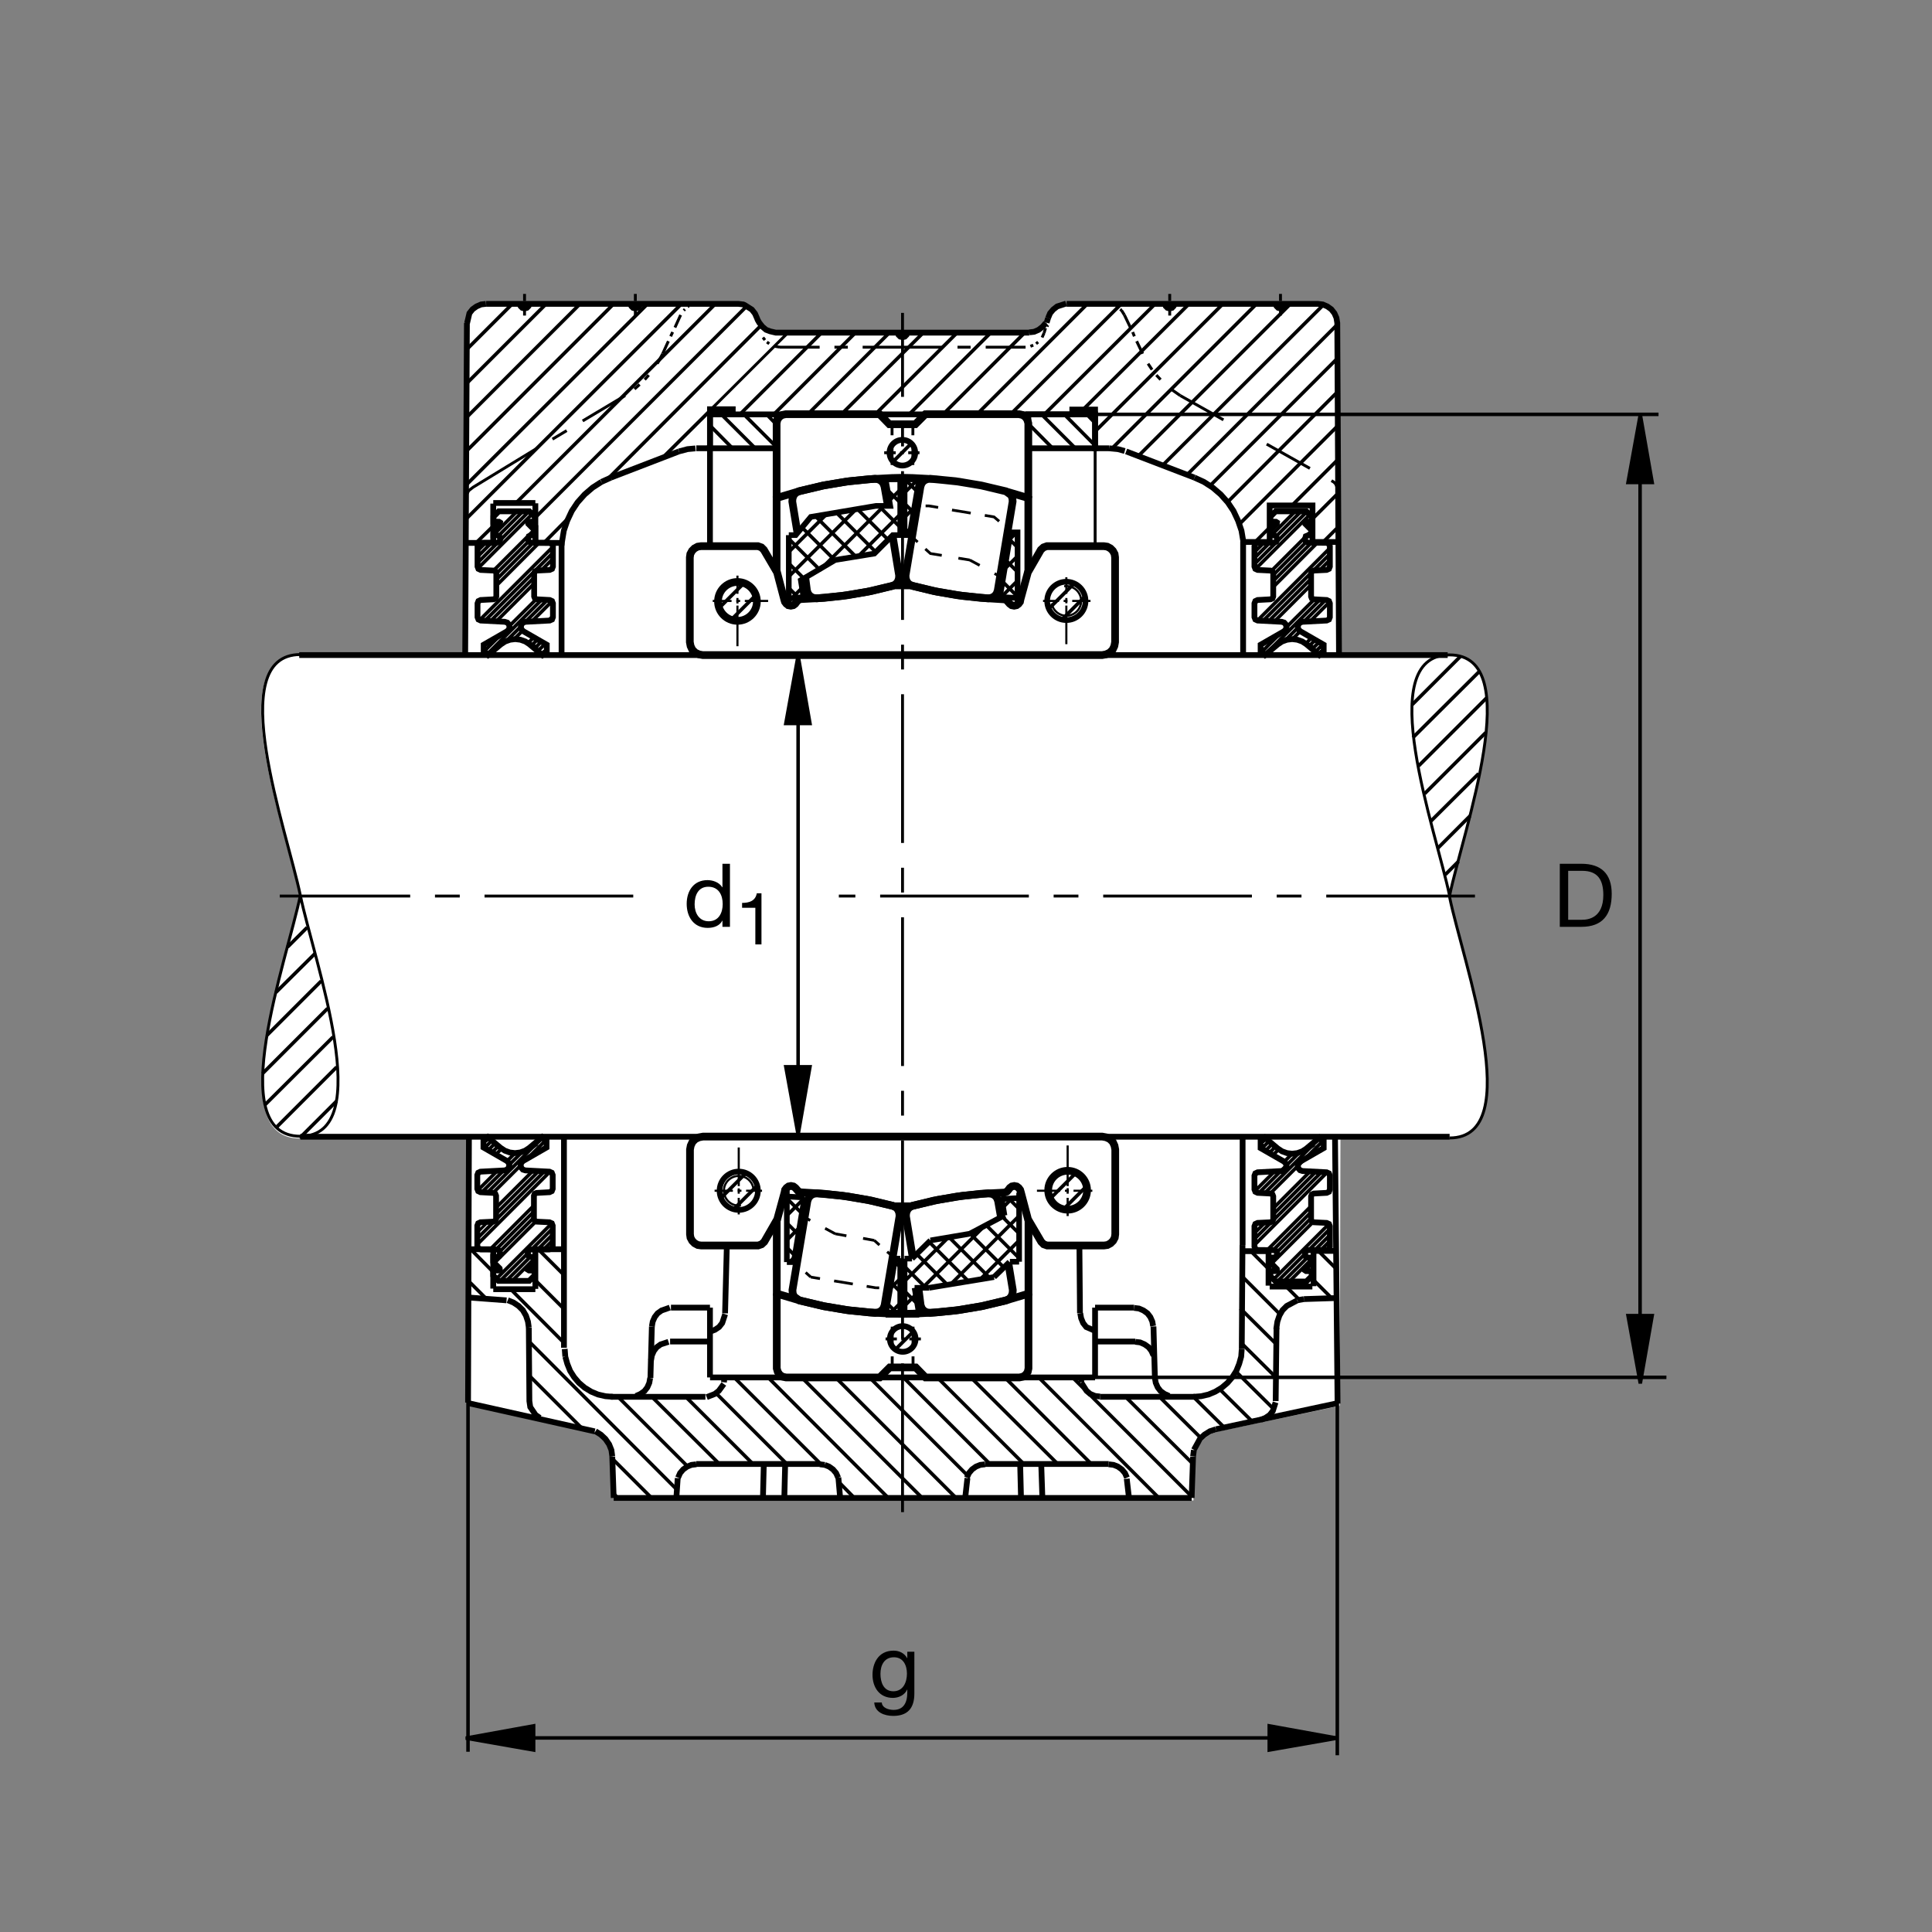 <?xml version="1.0" encoding="utf-8"?>
<!-- Generator: Adobe Illustrator 22.1.0, SVG Export Plug-In . SVG Version: 6.00 Build 0)  -->
<svg version="1.1" id="Ebene_1" xmlns="http://www.w3.org/2000/svg" xmlns:xlink="http://www.w3.org/1999/xlink" x="0px" y="0px"
	 viewBox="0 0 779.527 779.526" style="enable-background:new 0 0 779.527 779.526;" xml:space="preserve">
<rect x="0" y="0" width="779.527" height="779.526" fill="#808080" stroke="none"/>
<style type="text/css">
	.st0{fill:none;}
	.st1{fill:#FFFFFF;}
	.st2{fill:none;stroke:#000000;stroke-width:1.165;stroke-miterlimit:10;}
	.st3{fill:none;stroke:#000000;stroke-width:1.165;stroke-miterlimit:10.433;stroke-dasharray:60,10,10,10;}
	.st4{fill-rule:evenodd;clip-rule:evenodd;stroke:#000000;stroke-width:1.165;stroke-miterlimit:10;}
	.st5{fill:none;stroke:#000000;stroke-width:1.165;stroke-miterlimit:10.433;stroke-dasharray:20,20;}
	.st6{fill:none;stroke:#000000;stroke-width:2.329;stroke-miterlimit:10;}
	.st7{fill-rule:evenodd;clip-rule:evenodd;stroke:#000000;stroke-width:2.329;stroke-miterlimit:10;}
	.st8{fill:none;stroke:#000000;stroke-width:1.165;stroke-miterlimit:10.433;}
	.st9{fill:none;stroke:#000000;stroke-width:2.33;stroke-miterlimit:10.433;}
	.st10{fill:none;stroke:#000000;stroke-width:2.332;stroke-miterlimit:10.433;}
	.st11{fill:none;stroke:#000000;stroke-width:1.417;stroke-miterlimit:3.864;}
	.st12{fill:none;stroke:#000000;stroke-width:1.106;stroke-miterlimit:10;}
	.st13{fill:none;stroke:#000000;stroke-width:2.27;stroke-miterlimit:10;}
	.st14{stroke:#000000;stroke-width:1.417;stroke-miterlimit:3.864;}
	.st15{fill:none;stroke:#000000;stroke-width:2.276;stroke-miterlimit:10;}
	.st16{fill:none;stroke:#000000;stroke-width:3.107;stroke-miterlimit:10;}
	.st17{fill:none;stroke:#000000;stroke-width:2.276;stroke-miterlimit:10.433;}
	.st18{fill:none;stroke:#000000;stroke-width:0.854;stroke-miterlimit:10.433;}
	.st19{fill:none;stroke:#000000;stroke-width:0.854;stroke-miterlimit:10;}
	.st20{fill:none;stroke:#000000;stroke-width:3.107;stroke-miterlimit:10.433;}
	.st21{fill:none;stroke:#000000;stroke-width:3.118;stroke-miterlimit:10;}
</style>
<g>
	<polygon class="st0" points="0,0 779.527,0 779.527,779.526 0,779.526 0,0 	"/>
	<path class="st1" d="M584.878,264.236c31.367,0,5.352,71.164,0,97.18c5.352,26.018,31.367,97.725,0,97.725l-44.023-0.488
		l-0.313,108.584l-49.209,10.391l-2.422,0.81l-2.188,1.377l-1.836,1.728l-1.503,2.188l-0.918,2.305l-0.342,2.539l-0.576,16.807
		H364.651H247.873l-0.576-16.807l-0.345-2.539l-0.923-2.305l-1.497-2.188l-1.843-1.728l-2.695-1.836l-51.111-10.987l-0.608-107.432
		l-67.361-0.205c-31.438,0-5.366-71.514,0-97.583c-5.366-26.072-31.885-97.163-0.449-97.163l67.81-0.147l0.715-133.833l1.086-4.221
		l1.267-1.611l1.612-1.152l1.843-0.805l2.275-0.232h101.24l3.577,0.586l0.34,0.451l1.496,1.267l1.267,1.612l0.808,1.843l0.921,1.843
		l1.267,1.612l1.497,1.267l1.958,0.805l1.958,0.346h51.247l51.253-0.117l1.953-0.229l1.845-0.805l1.611-1.267l1.27-1.497
		l0.342-0.115l0.576-1.843l0.811-1.958l1.26-1.496l1.611-1.267l1.846-0.805l1.962-0.232h101.611l1.953,0.232l1.846,0.805
		l1.611,1.152l1.269,1.611l0.811,1.844l0.342,2.072l0.4,134.019L584.878,264.236L584.878,264.236z"/>
	<line class="st2" x1="286.462" y1="179.265" x2="284.966" y2="180.874"/>
	<line class="st3" x1="595.122" y1="361.54" x2="338.457" y2="361.54"/>
	<polygon class="st4" points="476.206,159.612 472.417,156.97 476.206,159.612 	"/>
	<line class="st2" x1="468.277" y1="153.176" x2="466.557" y2="151.338"/>
	<polygon class="st4" points="464.829,149.153 463.218,146.74 464.829,149.153 	"/>
	<polygon class="st4" points="421.274,134.328 420.464,136.167 421.274,134.328 	"/>
	<line class="st2" x1="418.862" y1="138.005" x2="418.052" y2="138.694"/>
	<polygon class="st4" points="416.899,139.27 415.757,139.729 416.899,139.27 	"/>
	<polygon class="st4" points="446.665,122.605 448.852,122.837 446.665,122.605 	"/>
	<polygon class="st4" points="450.347,123.525 450.805,123.755 450.347,123.525 	"/>
	<path class="st2" d="M451.958,124.79l0.576,0.459 M452.534,125.249l1.143,1.838"/>
	<polygon class="st4" points="314.617,140.076 312.549,139.729 314.617,140.076 	"/>
	<line class="st2" x1="310.366" y1="138.694" x2="309.446" y2="138.005"/>
	<polygon class="st4" points="308.642,137.199 307.837,136.167 308.642,137.199 	"/>
	<polygon class="st4" points="281.75,122.605 279.565,122.837 281.75,122.605 	"/>
	<polygon class="st4" points="277.957,123.525 277.497,123.755 277.957,123.525 	"/>
	<polygon class="st4" points="276.348,124.79 275.886,125.249 276.348,124.79 	"/>
	<polygon class="st4" points="267.383,142.719 265.197,146.74 267.383,142.719 	"/>
	<line class="st2" x1="261.75" y1="151.338" x2="260.142" y2="153.176"/>
	<polygon class="st4" points="258.073,155.13 256.006,156.97 258.073,155.13 	"/>
	<path class="st2" d="M364.153,140.076h-16.091 M342.085,140.076h-5.401 M330.708,140.076h-16.091 M274.624,127.087l-2.3,5.059
		 M271.406,133.982l-0.806,1.723 M269.68,137.661l-2.297,5.059 M256.35,127.317v-2.757 M256.35,123.41v-0.921 M256.35,121.457
		v-2.873 M252.212,159.612l-17.124,10.229 M228.652,173.747l-5.747,3.448 M211.643,127.317v-2.757 M211.643,123.41v-0.921
		 M211.643,121.457v-2.873 M364.153,140.076h16.089 M386.333,140.076h5.286 M397.71,140.076h16.094 M453.677,127.087l2.422,5.059
		 M457.017,133.982l0.683,1.723 M458.618,137.661l2.422,5.059 M471.958,127.317v-2.757 M471.958,123.41v-0.921 M471.958,121.457
		v-2.873"/>
	<line class="st5" x1="476.206" y1="159.612" x2="537.232" y2="193.877"/>
	<path class="st2" d="M516.655,127.317v-2.757 M516.655,123.41v-0.921 M516.655,121.457v-2.873"/>
	<path class="st6" d="M286.462,167.197v13.677 M584.897,458.652H121.184 M120.735,264.311h463.381 M216.01,218.225v-6.32
		 M441.841,180.874h-26.924v-13.677h26.924V180.874L441.841,180.874z M422.876,128.352l0.811-1.953l1.26-1.494l1.611-1.265
		l3.623-1.165 M470.112,122.605l0.234,0.921l0.693,0.688l0.918,0.232l0.918-0.232l0.713-0.757c0,0,0.234-0.49,0.273-0.83
		 M196.062,122.605l-1.953,0.232l-1.839,0.803l-1.609,1.15l-1.265,1.609l-0.954,4.048 M227.852,544.277l0.232,3.106
		 M228.083,547.383l0.803,2.871l1.15,2.871l1.609,2.529l1.953,2.294l2.3,1.953l2.641,1.611l2.759,1.153l2.988,0.683l2.989,0.234
		 M481.607,563.584l2.988-0.234l2.988-0.683l2.754-1.153l2.647-1.611l2.295-1.953l1.953-2.294l1.611-2.529l1.152-2.871l0.801-2.871
		l0.234-3.106 M373.462,167.197h38.154 M263.015,535.195l0.347-1.953l0.803-1.836l1.15-1.494l1.607-1.152l3.342-1.172"/>
	<polygon class="st7" points="292.322,555.771 292.092,557.724 292.322,555.771 	"/>
	<path class="st6" d="M292.046,558.408l-2.021,2.764l-1.609,1.259l-3.276,1.289 M262.327,555.996l-0.347,1.953l-0.803,1.846
		l-1.15,1.494l-1.609,1.142l-1.839,0.811 M262.671,548.867l0.344-1.953l0.806-1.836l1.15-1.494l1.609-1.153l3.152-1.025
		 M286.462,537.266l1.953-0.693l1.724-1.143l1.265-1.611l1.174-3.575 M330.822,590.82l1.954,0.234 M332.776,591.055l1.723,0.684
		l1.612,1.152l1.262,1.495l0.806,1.835 M280.945,590.82l-1.953,0.234l-1.724,0.684l-1.611,1.152l-1.265,1.495l-0.803,1.835
		 M213.367,535.654l-0.344-2.412l-0.805-2.412l-1.262-2.188l-1.726-1.718l-2.068-1.377l-2.297-0.928 M458.052,541.406l1.953,0.225
		l1.836,0.8l1.611,1.153l1.142,1.494l0.811,1.836 M465.982,555.996l0.341,1.953l0.801,1.846l1.153,1.494l1.611,1.142l1.836,0.811
		 M447.358,590.82l1.953,0.234l1.728,0.684l1.602,1.152l1.269,1.495l0.801,1.835 M443.794,563.467l-1.953-0.225l-1.954-0.811
		l-1.494-1.259l-2.1-3.301 M436.323,557.724l-0.225-1.953 M457.593,527.724l1.953,0.234l1.836,0.801l1.611,1.152l1.143,1.494
		l0.811,1.836l0.302,1.787 M508.618,572.891l1.954-0.801l1.718-1.153l1.27-1.611l1.103-3.486 M397.486,590.82l-1.963,0.234
		l-1.721,0.684l-1.606,1.152l-1.265,1.495l-0.806,1.835 M529.594,218.686h10.43 M273.933,182.138l3.448-0.92l3.242-0.3
		 M246.467,192.712l-3.794,1.724 M258.189,122.605l-0.23,0.921l-0.691,0.688l-0.918,0.232l-0.921-0.232l-0.688-0.688
		c0,0-0.283-0.53-0.339-0.898 M213.482,122.605l-0.23,0.921l-0.689,0.688l-0.921,0.232l-0.921-0.232l-0.688-0.688
		c0,0-0.325-0.525-0.43-0.898 M447.475,180.874l3.564,0.344l2.783,0.762 M415.298,134.099l1.953-0.23l1.836-0.805l1.611-1.262
		l1.26-1.497"/>
	<polygon class="st7" points="526.089,524.16 523.56,524.619 526.089,524.16 	"/>
	<path class="st6" d="M523.423,524.668l-4.238,2.256l-1.719,1.718l-1.26,2.188l-0.81,2.412l-0.469,3.115 M490.572,576.68
		l-2.413,0.81l-2.187,1.377l-1.836,1.728l-2.412,4.375 M481.723,585.078l-0.341,2.529 M447.358,590.703h-49.873 M364.153,604.385
		h116.652 M441.841,555.771H286.489 M330.822,590.703h-49.877 M247.041,587.607l-0.344-2.529l-0.92-2.305l-1.495-2.178l-1.838-1.728
		l-2.183-1.377 M262.442,555.996l0.573-20.8 M189.204,458.945l-0.354,106.982 M270.715,527.607h15.747 M338.269,596.123l0.713,8.262
		 M246.35,563.584h38.272 M435.864,529.912l0.352,1.953l0.801,1.953l1.26,1.611l3.33,1.456 M441.841,527.607v28.164
		 M293.242,503.369l-0.691,26.543 M239.978,577.529l-51.14-11.416 M286.462,180.874h-5.517 M273.933,182.138l-27.465,10.574
		 M512.339,218.686h-10.616 M512.29,218.943V203.95h17.276v14.993 M422.876,128.352v0.115 M415.298,134.214h-51.145"/>
	<line class="st8" x1="421.274" y1="134.328" x2="421.85" y2="132.376"/>
	<path class="st6" d="M421.958,131.57l0.234-0.576 M422.309,130.19l0.566-1.839 M454.37,182.138l27.578,10.574 M216.01,219.004
		v-15.935 M457.593,527.607h-15.752 M465.405,535.195l0.576,20.8 M435.747,529.912l-0.224-27.588 M490.572,576.68l49.316-10.566
		 M458.052,541.289h-16.211 M247.041,587.715l0.573,16.67 M501.831,504.824h9.678 M539.682,566.318l-1.026-107.334 M529.975,504.511
		v14.453 M529.517,519.112H512.29 M501.323,502.343l-0.293,41.934 M515.053,535.654l-0.341,29.648 M482.065,563.584h-38.272
		 M481.382,587.715l-0.577,16.67 M390.337,596.396l-0.901,7.989 M286.462,555.771v-28.164 M511.831,504.756v13.964 M529.897,504.707
		h9.278 M420.581,604.385l-0.459-13.682 M411.616,590.703l0.342,13.682 M364.153,604.385H247.614 M270.371,541.289h16.091
		 M308.181,590.703l-0.344,13.682 M316.457,604.385l0.344-13.682 M273.449,596.396l-0.552,7.989 M454.624,596.66l0.898,7.725
		 M199.011,218.884v-15.696 M187.881,219.062h11.143 M539.477,523.73l-13.388,0.43 M216.01,202.939h-16.987 M189.245,523.526
		l15.137,1.142"/>
	<path class="st8" d="M121.184,458.457c-31.372,0-5.356-71.167,0-97.182 M121.184,458.457c31.372,0,5.356-71.167,0-97.182
		 M121.184,264.092c-31.372,0-5.356,71.165,0,97.183 M584.878,264.236c-31.367,0-5.351,71.164,0,97.18 M584.878,264.236
		c31.367,0,5.352,71.164,0,97.18"/>
	<path class="st9" d="M501.372,502.343v-43.359 M227.549,543.789v-84.844"/>
	<path class="st6" d="M286.462,180.874h26.923v-13.677h-26.923V180.874L286.462,180.874z M286.462,220.837v-55.72h9.192v2.08
		h136.997v-1.946h9.189v15.622h5.634"/>
	<line class="st3" x1="364.153" y1="610.117" x2="364.153" y2="126.24"/>
	<path class="st10" d="M527.193,259.99l-1.758-1.159l-1.983-0.706l-2.089-0.254l-2.09,0.254l-1.982,0.706l-1.748,1.159l-5.098,4.271
		l-0.898-0.904h-0.909v-3.225l9.444-5.43l0.713-0.735l0.273-0.989l-0.254-1.018l-0.674-0.764l-0.986-0.311l-9.727-0.51l-0.908-0.423
		l-0.371-0.935v-5.569l0.371-0.935l0.908-0.424l5.225-0.281l0.761-0.342l0.313-0.791v-9.331l-0.313-0.791l-0.761-0.339l-5.225-0.257
		l-0.908-0.423l-0.371-0.932v-8.23l0.4-0.962l0.957-0.396l6.494-0.049l0.957-0.374l0.381-0.957l-0.381-1.291l-0.957-0.376h-1.416
		v-1.999l2.588-2.622l0.078-0.542l-0.459-0.293l-2.207-0.041v-1.997l2.129-2.168h12.373l2.158,2.168v1.997l-2.246,0.041
		l-0.459,0.293l0.088,0.542l2.617,2.622v1.999h-1.416l-0.957,0.376l-0.371,1.291l0.371,0.957l0.957,0.374l7.393,0.049l0.957,0.396
		l0.4,0.962v8.23l-0.371,0.932l-0.927,0.423l-5.206,0.257l-0.761,0.339l-0.313,0.791v9.331l0.313,0.791l0.761,0.342l5.234,0.281
		l0.898,0.424l0.371,0.935v5.569l-0.371,0.935l-0.927,0.423l-9.727,0.51l-0.996,0.311l-0.674,0.764l-0.254,1.018l0.283,0.989
		l0.732,0.735l9.443,5.43v3.225h-0.909l-0.898,0.904l-5.117-4.271H527.193L527.193,259.99z M213.716,259.99l-1.753-1.159
		l-1.98-0.706l-2.093-0.254l-2.092,0.254l-1.98,0.706l-1.753,1.159l-5.09,4.271l-0.906-0.904h-0.906v-3.225l9.446-5.43l0.706-0.735
		l0.285-0.989l-0.257-1.018l-0.678-0.764l-0.989-0.311l-9.729-0.51l-0.903-0.423l-0.368-0.935v-5.569l0.368-0.935l0.903-0.424
		l5.232-0.281l0.765-0.342l0.313-0.791v-9.331l-0.313-0.791l-0.765-0.339l-5.232-0.257l-0.903-0.423l-0.368-0.932v-8.23l0.398-0.962
		l0.959-0.396l6.497-0.049l0.959-0.374l0.374-0.957l-0.374-1.291l-0.959-0.376h-1.417v-1.999l2.583-2.622l0.083-0.542l-0.459-0.293
		l-2.208-0.041v-1.997l2.124-2.168h12.37l2.166,2.168v1.997l-2.249,0.041l-0.459,0.293l0.083,0.542l2.625,2.622v1.999h-1.416
		l-0.957,0.376l-0.376,1.291l0.376,0.957l0.957,0.374l7.387,0.049l0.962,0.396l0.396,0.962v8.23l-0.366,0.932l-0.935,0.423
		l-5.203,0.257l-0.762,0.339l-0.313,0.791v9.331l0.313,0.791l0.762,0.342l5.232,0.281l0.906,0.424l0.366,0.935v5.569l-0.366,0.935
		l-0.935,0.423l-9.727,0.51l-0.991,0.311l-0.676,0.764l-0.256,1.018l0.283,0.989l0.735,0.735l9.445,5.43v3.225h-0.906l-0.903,0.904
		l-5.119-4.271H213.716L213.716,259.99z"/>
	<line class="st6" x1="188.388" y1="130.305" x2="187.697" y2="264.167"/>
	<polyline class="st2" points="188,200.076 189.104,197.993 190.877,196.599 216.469,180.989 	"/>
	<polyline class="st6" points="242.673,194.436 239.109,196.733 235.893,199.492 233.02,202.71 230.72,206.16 228.882,210.066 
		227.502,214.089 226.814,218.225 226.699,219.062 216.01,219.062 	"/>
	<line class="st9" x1="226.582" y1="219.126" x2="226.582" y2="264.294"/>
	<path class="st8" d="M584.878,459.141c31.367,0,5.352-71.165,0-97.183"/>
	<polygon class="st10" points="213.62,463.135 211.867,464.287 209.887,465 207.796,465.254 205.703,465 203.723,464.287 
		201.97,463.135 196.88,458.857 195.977,459.766 195.071,459.766 195.071,462.988 204.514,468.418 205.222,469.15 205.505,470.146 
		205.252,471.162 204.572,471.924 203.582,472.236 193.855,472.744 192.949,473.174 192.583,474.102 192.583,479.677 
		192.949,480.605 193.855,481.035 199.087,481.318 199.848,481.65 200.161,482.441 200.161,491.777 199.848,492.568 199.087,492.91 
		193.855,493.164 192.949,493.584 192.583,494.521 192.583,502.744 192.979,503.711 193.94,504.102 200.434,504.15 201.394,504.531 
		201.768,505.488 201.394,506.777 200.434,507.148 199.018,507.148 199.018,509.15 201.602,511.777 201.684,512.315 
		201.225,512.607 199.018,512.646 199.018,514.648 201.143,516.816 213.513,516.816 215.678,514.648 215.678,512.646 
		213.43,512.607 212.971,512.315 213.057,511.777 215.678,509.15 215.678,507.148 214.262,507.148 213.305,506.777 212.929,505.488 
		213.305,504.531 214.262,504.15 221.65,504.102 222.612,503.711 223.008,502.744 223.008,494.521 222.642,493.584 221.707,493.164 
		216.507,492.91 215.742,492.568 215.429,491.777 215.429,482.441 215.742,481.65 216.507,481.318 221.736,481.035 222.642,480.605 
		223.008,479.677 223.008,474.102 222.642,473.174 221.707,472.744 211.98,472.236 210.991,471.924 210.313,471.162 
		210.059,470.146 210.339,469.15 211.077,468.418 220.52,462.988 220.52,459.766 219.614,459.766 218.711,458.857 213.592,463.135 
		213.62,463.135 	"/>
	<line class="st8" x1="192.507" y1="497.363" x2="196.809" y2="493.056"/>
	<polygon class="st10" points="527.193,463.388 525.435,464.541 523.452,465.254 521.362,465.508 519.272,465.254 517.29,464.541 
		515.542,463.388 510.444,459.111 509.546,460.02 508.637,460.02 508.637,463.242 518.081,468.672 518.794,469.404 519.068,470.4 
		518.813,471.416 518.139,472.177 517.154,472.49 507.427,472.998 506.518,473.427 506.147,474.355 506.147,479.931 
		506.518,480.859 507.427,481.289 512.652,481.572 513.413,481.904 513.725,482.695 513.725,492.031 513.413,492.822 
		512.652,493.164 507.427,493.418 506.518,493.838 506.147,494.775 506.147,502.998 506.548,503.965 507.505,504.355 
		513.999,504.404 514.956,504.785 515.337,505.742 514.956,507.031 513.999,507.402 512.583,507.402 512.583,509.404 
		515.171,512.031 515.249,512.568 514.79,512.862 512.583,512.901 512.583,514.902 514.712,517.07 527.085,517.07 529.243,514.902 
		529.243,512.901 526.997,512.862 526.538,512.568 526.626,512.031 529.243,509.404 529.243,507.402 527.827,507.402 
		526.87,507.031 526.499,505.742 526.87,504.785 527.827,504.404 535.219,504.355 536.177,503.965 536.577,502.998 536.577,494.775 
		536.206,493.838 535.279,493.418 530.073,493.164 529.312,492.822 528.999,492.031 528.999,482.695 529.312,481.904 
		530.073,481.572 535.307,481.289 536.206,480.859 536.577,479.931 536.577,474.355 536.206,473.427 535.279,472.998 
		525.552,472.49 524.555,472.177 523.882,471.416 523.628,470.4 523.911,469.404 524.643,468.672 534.087,463.242 534.087,460.02 
		533.178,460.02 532.28,459.111 527.163,463.388 527.193,463.388 	"/>
	<path class="st6" d="M216.01,504.102v15.938 M199.011,504.218v15.704 M189.156,504.043h9.868 M216.01,520.166h-16.987
		 M227.676,504.043H216.01"/>
	<line class="st2" x1="286.997" y1="165.051" x2="317.913" y2="134.253"/>
	<line class="st3" x1="255.503" y1="361.54" x2="112.871" y2="361.54"/>
	<path class="st6" d="M196.147,122.605h101.806l1.953,0.232l0.583,0.257l2.864,1.812l1.264,1.606l0.806,1.841l0.278,0.718l0.64,1.12
		l1.264,1.612l1.494,1.262l1.648,0.62l2.26,0.53h51.143 M365.991,134.214l-0.229,0.921l-0.691,0.689l-0.918,0.229l-0.921-0.229
		l-0.689-0.689l-0.232-0.921 M514.819,122.605l0.234,0.921l0.684,0.688l0.918,0.232l0.928-0.232l0.684-0.688
		c0,0,0.264-0.533,0.293-0.898 M430.347,122.605h100.947h0.459l1.953,0.232l1.846,0.803l1.602,1.15l1.269,1.609l0.801,1.838
		l0.342,2.068l0.693,133.862"/>
	<polyline class="st9" points="481.948,192.712 485.747,194.436 489.312,196.733 492.524,199.492 495.395,202.71 497.7,206.16 
		499.536,210.066 500.913,214.089 501.607,218.225 501.577,218.733 501.577,263.962 	"/>
	<polyline class="st6" points="213.367,535.654 213.596,565.302 213.945,567.705 216.125,570.937 217.849,572.09 	"/>
	<polyline class="st2" points="539.917,198.481 539.604,197.041 539.341,196.245 538.93,195.312 538.247,194.585 537.222,193.918 	
		"/>
	<path class="st11" d="M307.033,131.34l-61.718,61.831 M228.997,209.377l-9.365,9.478 M216.01,208.801l85.391-85.391
		 M288.645,122.605l-80.515,80.4 M188,209.458l86.967-86.853 M261.292,122.605l-73.15,73.037 M188.24,181.982l59.375-59.377
		 M234.052,122.605l-45.834,45.837 M188.198,154.782l32.18-32.177 M206.702,122.605l-18.401,18.401 M267.497,184.551l18.884-18.77
		 M331.513,134.214l-32.986,32.983 M312.204,167.197l32.983-32.983 M358.865,134.214l-32.983,32.983 M339.441,167.197l33.101-32.983
		 M386.218,134.214l-33.1,32.983 M366.794,167.197l32.986-32.983 M413.452,134.214l-32.981,32.983 M394.148,167.197l44.588-44.592
		 M452.417,122.605l-44.707,44.592 M421.382,167.197l44.707-44.592 M198.716,212.536l-6.521,6.404 M313.283,180.344l-13.147-13.147
		 M291.057,167.197l13.677,13.677 M295.539,180.874l-9.077-9.195 M309.331,167.197l4.001,4.114 M223.103,248.567l-1.839,1.836
		 M214.387,260.525l2.49-2.491 M215.363,257.171l-2.305,2.307 M214.665,250.659l7.988-7.988 M220.725,242.224l-8.813,8.772
		 M196.667,263.867l21.714-21.716 M216.282,241.877l-10.693,10.65 M200.263,250.683l15.286-15.285 M223.074,225.454l-4.551,4.553
		 M195.625,250.486l27.449-27.408 M223.074,220.661l-29.619,29.621 M200.242,236.326l17.273-17.317 M214.942,219.167l-14.693,14.734
		 M200.288,231.443l12.986-12.984 M215.032,214.326l-15.918,15.918 M192.937,229.209l21.77-21.77 M213.435,206.335l-20.757,20.759
		 M210.974,206.335l-9.868,9.87 M199.167,215.769l9.431-9.434 M218.372,258.957l-2.656,2.657 M217.012,262.693l2.952-2.911
		 M207.502,257.822l3.364-3.364 M210.171,252.781l-5.699,5.654 M215.515,233.012l-17.653,17.654 M198.105,219.206l-5.315,5.313
		 M192.527,222.41l3.42-3.423 M201.863,256.294l-6.636,6.594 M290.449,245.012l9.297-9.299 M295.307,249.792l9.297-9.297
		 M424.722,180.874l-9.902-10.017 M420.239,167.197l13.672,13.677 M441.841,179.724l-12.413-12.527 M438.51,167.197l3.331,3.447
		 M360.581,186.037l7.436-7.439 M423.54,245.276l9.824-9.827 M428.667,249.792l9.023-9.031 M403.96,240.906l6.875-6.875
		 M405.678,229.265l5.156-5.156 M407.407,217.624l2.579-2.578 M410.6,240.749l-5.772-5.781 M410.6,230.827l-4.531-4.531
		 M410.6,220.906l-3.203-3.204 M479.77,122.605l-42.832,42.712 M441.841,174.092l51.601-51.487 M507.007,122.605l-58.272,58.269
		 M459.312,183.977l61.367-61.372 M533.989,122.976l-64.912,64.795 M478.96,191.562l60.576-60.569 M539.888,144.319l-51.611,51.611
		 M495.288,202.595l44.6-44.714 M539.888,171.672l-39.775,39.771 M506.44,218.679l5.849-5.857 M521.343,203.889l18.545-18.54
		 M539.888,199.026l-10.322,10.322 M539.888,212.676l-6.035,6.035 M528.11,260.796l2.393-2.39 M529.224,257.305l-2.49,2.495
		 M528.667,250.659l7.988-7.988 M534.722,242.224l-8.818,8.772 M510.444,264.085l21.934-21.934 M516.44,255.718l-7.617,7.57
		 M514.057,250.882l14.795-14.79 M536.557,225.964l-4.043,4.043 M510.063,250.049l26.67-26.631 M536.616,221.115l-29.16,29.167
		 M514.057,236.501l17.451-17.493 M528.94,219.167l-15.156,15.193 M513.784,231.943l13.487-13.484 M529.029,214.326l-16.065,16.067
		 M506.626,229.519l21.797-21.797 M527.271,206.492l-21.201,21.204 M524.975,206.335l-10.019,10.017 M513.169,215.769l9.424-9.434
		 M532.368,258.957l-2.88,2.879 M530.591,263.111l3.369-3.328 M521.499,257.822l2.998-2.998 M523.774,253.171l-5.303,5.264
		 M528.911,233.611l-17.051,17.055 M512.104,219.206l-5.938,5.932 M506.167,222.763l3.78-3.776 M530.279,241.877l-11.221,11.182
		 M574.79,320.254l24.707-24.702 M596.616,312.138l-19.433,19.316 M580.112,342.239l12.998-13.008 M588.491,347.561l-5.341,5.334
		 M569.771,284.336l19.394-19.392 M596.841,270.969l-26.758,26.651 M572.407,308.999l27.364-27.361 M105.918,433.164l26.289-26.289
		 M134.384,418.398l-27.626,27.52 M111.767,454.609l24.082-24.082 M135.867,444.218l-14.941,14.932 M116.003,382.136l7.92-7.919
		 M127.06,384.782l-15.739,15.628 M107.754,417.676l21.85-21.846 M207.906,465.166l-3.443,3.448 M213.025,467.217l7.109-7.07
		 M201.24,462.246l-2.888,2.89 M199.897,465.967l2.656-2.656 M200.667,472.402l-7.718,7.725 M205.486,469.961l5.103-5.059
		 M218.806,459.052l-22.044,22.051 M214.846,472.607l-14.37,14.365 M219.795,472.49l-27.288,27.246 M192.507,502.158l29.019-29.023
		 M215.676,486.152l-17.856,17.9 M200.142,504.15l15.561-15.605 M215.464,491.201l-13.66,13.663 M199.68,509.365l16.831-16.836
		 M222.79,493.457l-22.514,22.52 M202.07,516.552l10.864-10.859 M204.197,516.894l9.751-9.756 M215.791,507.676l-8.979,8.975
		 M197.024,464.043l2.783-2.783 M198.308,460.391l-2.879,2.832 M200.476,489.395l16.787-16.787 M222.964,500.498l-3.454,3.457
		 M217.212,503.877l6.111-6.113 M194.607,480.84l8.596-8.555 M198.884,481.357l11.104-11.064 M214.553,504.072l8.623-8.623
		 M198.997,513.242l-9.092-9.209 M216.252,516.816l11.396,11.397 M227.673,514.56l-10.093-10.088 M196.013,523.818l-7.011-7.012
		 M213.482,554.961l21.032,21.035 M226.814,541.055l-20.796-20.908 M273.015,600.937l-59.648-59.765 M290.254,590.703
		l-27.239-27.119 M249.339,563.584l28.042,28.037 M247.041,588.526l15.859,15.859 M249.223,604.385l-1.609-1.729 M276.692,563.584
		l27.122,27.119 M317.492,590.703l-28.504-28.496 M296.228,555.771l34.939,34.932 M338.637,598.174l6.092,6.211 M358.405,604.385
		l-48.5-48.614 M323.469,555.771l48.613,48.614 M385.757,604.385l-48.613-48.614 M350.82,555.771l39.65,39.648 M399.438,590.703
		l-34.941-34.932 M378.172,555.771l34.939,34.932 M426.792,590.703l-35.059-34.932 M405.415,555.771l34.932,34.932 M419.087,555.771
		l48.496,48.614 M361.379,544.394l6.904-6.904 M290.979,483.301l9.831-9.834 M296.103,487.812l9.297-9.297 M423.803,483.564
		l10.361-10.361 M429.194,487.812l9.033-9.033 M454.135,563.584l27.129,27.011 M484.477,580.136l-16.66-16.552 M501.723,515.547
		l14.707,14.707 M524.243,524.394l-4.971-4.97 M512.29,512.441l-7.441-7.451 M530.503,516.972l6.758,6.758 M539.126,511.914
		l-7.178-7.178 M480.805,603.808l-48.037-48.037 M481.714,563.799l12.871,12.753 M505.337,573.633l-13.125-13.018 M498.598,553.32
		l15.098,14.98 M514.76,555.683l-13.789-13.672 M515.288,542.666l-14.843-14.727 M521.469,465.42l-3.438,3.447 M512.447,481.611
		l21.259-21.211 M514.81,462.5l-2.891,2.891 M513.462,466.22l2.656-2.656 M514.038,472.861l-7.959,7.959 M508.178,481.093
		l15.977-15.938 M532.378,459.316l-22.051,22.041 M528.413,472.861l-14.365,14.365 M506.079,497.617l4.297-4.296 M533.364,472.744
		l-27.285,27.246 M506.079,502.412l29.014-29.023"/>
	<path class="st11" d="M529.243,486.406l-17.851,17.901 M513.51,504.599l15.762-15.801 M529.029,491.455l-13.653,13.662
		 M513.247,509.619l16.836-16.836 M536.362,493.711l-22.276,22.276 M515.639,516.816l21.104-21.113 M517.768,517.148l9.746-9.756
		 M529.36,507.929l-8.672,8.672 M510.591,464.297l2.334-2.325 M511.88,460.645l-2.881,2.832 M514.048,489.648l16.787-16.787
		 M536.529,500.752l-3.448,3.457 M530.777,504.131l6.113-6.114"/>
	<path class="st12" d="M373.464,204.121h1.342l3.724,0.622 M384.113,205.779l7.549,1.24 M397.348,207.949l3.721,0.62l2.07,1.758
		 M406.245,213.12l2.07,1.861 M395.279,228.113l-4.029-2.173 M391.25,225.94l-4.551-0.723 M379.978,224.079l-4.551-0.723
		l-2.065-1.863 M370.257,218.703l-2.066-1.86 M370.257,204.121h1.242 M401.284,231.421l3.926,2.171 M358.159,193.367l-0.722,0.623"
		/>
	<path class="st13" d="M370.257,204.121h-1.241 M367.053,215.91l1.138,0.933 M318.262,245.486V215.91 M318.262,215.91h2.783
		l6.094-7.341l26.265-4.448h5.791l-1.863-10.755h5.893v22.544h-2.998l-7.444,7.447l-15.82,2.583 M336.963,225.94l-13.848,8.172
		l1.084,6.794l-5.937,0.625 M364.983,193.367h5.894l-1.861,10.755l-1.963,11.789h-2.07V193.367L364.983,193.367z M407.779,214.817
		l-2.998,18.2 M404.78,233.017l-1.338,7.859l7.129,0.413 M410.572,244.392v-29.575h-2.793"/>
	<path class="st12" d="M352.783,500.488l-4.551-0.831 M341.511,498.623l-4.548-0.821 M336.963,497.802l-4.036-2.177
		 M326.931,492.422L323,490.254 M319.9,508.76l2.068,1.865 M325.071,513.418l2.068,1.856 M327.138,515.273l3.721,0.625
		 M336.548,516.826l7.549,1.24 M349.68,518.994l3.724,0.625 M353.404,519.619h1.342 M356.712,519.619h1.24 M360.124,506.895
		l-2.173-1.855 M354.848,502.353l-2.065-1.865 M363.225,530.058l-0.412,0.42 M363.225,508.242l-0.412-0.41"/>
	<path class="st13" d="M411.197,509.082h-3.721 M407.319,509.189l-6.25,6.084 M324.614,483.174l-7.133-0.41 M317.48,479.658v29.581
		 M317.48,509.238h2.79 M320.271,509.238l2.998-18.204 M323.269,491.035l1.345-7.861 M411.197,481.22v27.862 M405.298,490.439
		l-1.23-7.422 M403.911,483.799l7.129-0.41 M405.444,490.283l-14.194,7.519 M391.25,497.802l-15.823,2.686 M375.427,500.488
		l-7.444,7.344 M367.983,507.832h-3 M364.983,507.832v22.647 M364.983,530.479h5.894 M370.877,530.479l-1.861-10.86
		 M369.016,519.619h5.791 M374.807,519.619l26.263-4.345 M363.225,507.832h-2.068 M361.157,507.832l-1.962,11.787 M359.194,519.619
		l-1.863,10.86 M357.332,530.479h5.893 M363.225,530.479v-22.647 M361.157,507.832l-1.033-0.938 M357.952,519.619h1.243"/>
	<path class="st11" d="M188.833,564.062v142.735 M539.575,560.615v147.598"/>
	<polygon class="st14" points="512.114,706.103 539.487,701.308 512.114,696.347 512.114,706.103 	"/>
	<polygon class="st14" points="215.31,696.347 215.31,706.103 187.937,701.308 215.31,696.347 	"/>
	<path class="st11" d="M539.185,701.22H188.176 M322.024,288.789v152.539"/>
	<polygon class="st14" points="666.626,194.663 661.831,167.287 656.87,194.663 666.626,194.663 	"/>
	<polygon class="st14" points="656.87,530.82 666.626,530.82 661.831,558.193 656.87,530.82 	"/>
	<path class="st11" d="M661.743,179.475v369.783 M441.812,167.19h227.373 M441.812,555.732h230.556"/>
	<g>
		<path d="M368.928,683.286c0,5.986-2.744,9.05-8.551,9.05c-3.456,0-7.447-1.39-7.625-5.416h3.028
			c0.142,2.209,2.779,2.993,4.775,2.993c3.955,0,5.522-2.85,5.522-6.983v-1.211h-0.071c-0.998,2.245-3.42,3.349-5.736,3.349
			c-5.487,0-8.23-4.311-8.23-9.335c0-4.347,2.138-9.727,8.516-9.727c2.316,0,4.382,1.033,5.487,3.064h-0.036h0.071v-2.637h2.85
			V683.286z M365.935,675.269c0-3.242-1.425-6.591-5.237-6.591c-3.884,0-5.451,3.171-5.451,6.698c0,3.313,1.211,7.019,5.202,7.019
			S365.935,678.725,365.935,675.269z"/>
	</g>
	<g>
		<path d="M294.522,373.96h-3.028v-2.494h-0.071c-0.998,2.031-3.349,2.922-5.879,2.922c-5.665,0-8.48-4.489-8.48-9.691
			s2.779-9.584,8.409-9.584c1.888,0,4.596,0.713,5.95,2.886h0.071v-9.478h3.028V373.96z M285.971,371.715
			c4.062,0,5.629-3.491,5.629-6.948c0-3.634-1.639-6.983-5.807-6.983c-4.133,0-5.523,3.527-5.523,7.126
			C280.27,368.366,282.052,371.715,285.971,371.715z"/>
	</g>
	<g>
		<path d="M307.238,381.048h-2.471v-14.767h-5.349v-1.977c2.82,0,5.378-0.756,5.93-3.866h1.89V381.048z"/>
	</g>
	<g>
		<path d="M629.347,348.518h8.729c7.838,0,12.221,3.919,12.221,12.114c0,8.516-3.741,13.325-12.221,13.325h-8.729V348.518z
			 M632.731,371.107h5.63c2.316,0,8.551-0.641,8.551-10.012c0-6.057-2.245-9.727-8.48-9.727h-5.701V371.107z"/>
	</g>
	<polygon class="st14" points="326.814,291.911 322.024,264.538 317.06,291.911 326.814,291.911 	"/>
	<polygon class="st14" points="317.06,430.429 326.814,430.429 322.024,457.802 317.06,430.429 	"/>
	<path class="st9" d="M358.906,182.661c0-2.864,2.319-5.18,5.181-5.18c2.861,0,5.18,2.317,5.18,5.18c0,2.861-2.319,5.181-5.18,5.181
		C361.225,187.842,358.906,185.522,358.906,182.661L358.906,182.661z"/>
	<path class="st2" d="M363.188,182.676h1.485 M366.452,182.676h4.551 M361.408,182.676h-4.648 M359.927,178.62v8.999
		 M368.33,187.619v-8.999 M368.33,175.627v-4.45 M359.927,171.177v4.45"/>
	<polygon class="st15" points="368.134,236.384 378.22,238.76 388.408,240.439 398.697,241.428 399.975,241.23 401.167,240.637 
		402.055,239.648 402.553,238.362 408.579,202.363 408.482,201.079 407.993,199.792 405.815,198.21 395.727,195.837 
		385.539,194.156 375.254,193.166 373.969,193.365 372.78,193.957 371.892,194.947 371.399,196.233 365.363,232.231 
		365.464,233.518 365.957,234.802 366.848,235.791 368.134,236.384 	"/>
	<polygon class="st16" points="405.122,241.823 406.108,242.119 406.704,242.812 407.397,243.604 408.188,244.197 409.175,244.395 
		410.161,244.197 410.952,243.604 411.548,242.812 411.743,241.823 414.712,230.945 419.956,221.845 421.04,220.857 
		422.427,220.364 445.376,220.364 446.753,220.561 448.042,221.252 449.029,222.243 449.722,223.528 449.917,224.912 
		449.917,259.074 449.624,260.656 448.93,262.141 447.749,263.327 446.264,264.021 444.682,264.316 283.577,264.316 
		281.995,264.021 280.512,263.327 279.323,262.141 278.633,260.656 278.335,259.074 278.335,224.912 278.533,223.528 
		279.226,222.243 280.215,221.252 281.502,220.561 282.885,220.364 305.827,220.364 307.212,220.857 308.203,221.845 
		313.542,230.945 316.411,241.823 316.707,242.812 317.302,243.604 318.093,244.197 319.079,244.395 320.071,244.197 
		320.862,243.604 321.455,242.812 322.048,242.119 323.037,241.726 332.629,241.23 342.124,240.144 351.618,238.462 
		360.913,236.186 367.344,236.186 376.638,238.462 386.135,240.144 395.63,241.23 405.122,241.823 	"/>
	<path class="st17" d="M422.514,242.461c0-4.275,3.467-7.74,7.734-7.74c4.278,0,7.744,3.464,7.744,7.74
		c0,4.272-3.466,7.737-7.744,7.737C425.982,250.198,422.514,246.733,422.514,242.461L422.514,242.461z"/>
	<path class="st18" d="M429.37,236.543c0.303-0.047,0.567-0.071,0.879-0.071c3.31,0,5.987,2.681,5.987,5.989
		c0,3.305-2.676,5.986-5.987,5.986c-2.969,0-5.44-2.168-5.908-5.01"/>
	<path class="st19" d="M430.249,232.903v6.691 M430.249,241.277v2.136 M430.747,242.464h-1.591 M430.249,244.343v15.574
		 M427.28,242.464h-6.426 M432.622,242.464h7.373"/>
	<path class="st20" d="M289.704,242.661c0-4.331,3.511-7.844,7.842-7.844c4.331,0,7.841,3.513,7.841,7.844
		c0,4.331-3.51,7.842-7.841,7.842C293.215,250.503,289.704,246.992,289.704,242.661L289.704,242.661z"/>
	<path class="st19" d="M297.051,242.464h1.582 M300.512,242.464h9.414 M297.547,260.737v-16.394 M297.547,243.493v-2.217
		 M297.547,239.594v-7.341 M295.171,242.464h-7.588"/>
	<path class="st16" d="M313.344,230.649v-30.462 M414.907,200.188v30.462"/>
	<polygon class="st15" points="414.322,200.781 405.318,198.113 396.216,195.937 386.924,194.353 377.629,193.365 368.235,192.868 
		364.079,192.771 359.927,192.868 350.53,193.365 341.236,194.353 331.936,195.937 322.839,198.113 313.838,200.781 
		313.838,200.781 313.344,200.188 313.344,170.779 313.642,169.397 314.434,168.21 315.62,167.419 317.004,167.121 354.88,167.121 
		358.838,171.177 369.322,171.177 373.377,167.121 411.157,167.121 412.534,167.419 413.725,168.21 414.517,169.397 
		414.907,170.779 414.907,200.188 414.322,200.781 	"/>
	<path class="st2" d="M359.927,191.936v0.835 M368.33,191.936v0.835"/>
	<path class="st16" d="M368.134,236.384l10.086,2.376l10.188,1.68l10.289,0.988l1.279-0.197l1.191-0.594l0.888-0.988l0.498-1.286
		l6.025-35.999l-0.097-1.285l-0.489-1.287l-2.177-1.582l-10.088-2.373l-10.188-1.682l-10.285-0.989l-1.285,0.198l-1.189,0.593
		l-0.888,0.989l-0.493,1.286l-6.035,35.998l0.1,1.286l0.493,1.284l0.891,0.989L368.134,236.384L368.134,236.384z M414.322,200.781
		l-9.004-2.668l-9.102-2.176l-9.292-1.584l-9.294-0.988l-9.395-0.496l-4.155-0.098l-4.153,0.098l-9.397,0.496l-9.294,0.988
		l-9.299,1.584l-9.097,2.176l-9.001,2.668l0,0l-0.493-0.593v-29.409l0.298-1.382l0.791-1.187l1.186-0.791l1.384-0.298h37.876
		l3.957,4.056h10.484l4.055-4.056h37.78l1.377,0.298l1.191,0.791l0.791,1.187l0.39,1.382v29.409L414.322,200.781L414.322,200.781z"
		/>
	<path class="st9" d="M369.412,540.244c0,2.862-2.319,5.186-5.181,5.186s-5.181-2.324-5.181-5.186c0-2.861,2.319-5.175,5.181-5.175
		S369.412,537.383,369.412,540.244L369.412,540.244z"/>
	<path class="st2" d="M365.129,540.234h-1.482 M361.867,540.234h-4.551 M366.912,540.234h4.646 M368.393,544.287v-9.004
		 M359.988,535.283v9.004 M359.988,547.276v4.453 M368.393,551.729v-4.453"/>
	<polygon class="st21" points="360.185,486.523 350.098,484.15 339.912,482.47 329.627,481.474 328.34,481.679 327.154,482.266 
		326.264,483.261 325.769,484.541 319.737,520.537 319.837,521.826 320.329,523.115 322.505,524.697 332.593,527.07 342.779,528.75 
		353.064,529.737 354.35,529.541 355.537,528.945 356.428,527.959 356.922,526.67 362.954,490.674 362.857,489.385 362.361,488.105 
		361.469,487.119 360.185,486.523 	"/>
	<polygon class="st16" points="323.198,481.084 322.21,480.781 321.616,480.097 320.923,479.306 320.132,478.711 319.143,478.516 
		318.154,478.711 317.363,479.306 316.77,480.097 316.572,481.084 313.603,491.963 308.364,501.054 307.275,502.051 
		305.891,502.539 282.947,502.539 281.563,502.343 280.276,501.65 279.289,500.664 278.596,499.375 278.398,497.998 
		278.398,463.828 278.694,462.246 279.387,460.761 280.573,459.58 282.058,458.886 283.64,458.593 444.741,458.593 446.323,458.886 
		447.807,459.58 448.999,460.761 449.682,462.246 449.985,463.828 449.985,497.998 449.79,499.375 449.097,500.664 448.1,501.65 
		446.822,502.343 445.434,502.539 422.495,502.539 421.108,502.051 420.122,501.054 414.78,491.963 411.909,481.084 
		411.616,480.097 411.02,479.306 410.229,478.711 409.233,478.516 408.247,478.711 407.456,479.306 406.861,480.097 
		406.274,480.781 405.279,481.181 395.688,481.679 386.194,482.763 376.702,484.443 367.405,486.718 360.977,486.718 
		351.682,484.443 342.185,482.763 332.693,481.679 323.198,481.084 	"/>
	<path class="st17" d="M305.805,480.449c0,4.268-3.464,7.735-7.736,7.735c-4.275,0-7.737-3.467-7.737-7.735
		c0-4.277,3.462-7.744,7.737-7.744C302.342,472.705,305.805,476.172,305.805,480.449L305.805,480.449z"/>
	<path class="st18" d="M298.95,486.367c-0.297,0.039-0.568,0.069-0.881,0.069c-3.306,0-5.987-2.685-5.987-5.987
		c0-3.31,2.681-5.986,5.987-5.986c2.973,0,5.441,2.168,5.908,5"/>
	<path class="st19" d="M298.072,490v-6.69 M298.072,481.631v-2.139 M297.576,480.439h1.585 M298.072,478.564v-15.576
		 M301.04,480.439h6.426 M295.698,480.439h-7.371"/>
	<path class="st20" d="M422.934,480.244c0-4.326,3.506-7.842,7.842-7.842c4.326,0,7.841,3.516,7.841,7.842
		c0,4.336-3.516,7.842-7.841,7.842C426.44,488.086,422.934,484.58,422.934,480.244L422.934,480.244z"/>
	<path class="st19" d="M431.264,480.439h-1.582 M427.807,480.439h-9.414 M430.777,462.168v16.396 M430.777,479.414v2.217
		 M430.777,483.31v7.344 M433.149,480.439h7.588"/>
	<path class="st16" d="M414.975,492.256v30.459 M313.408,522.715v-30.459"/>
	<polygon class="st15" points="314.002,522.129 323,524.795 332.099,526.972 341.394,528.555 350.691,529.541 360.085,530.039 
		364.24,530.136 368.393,530.039 377.788,529.541 387.085,528.555 396.382,526.972 405.483,524.795 414.477,522.129 
		414.477,522.129 414.975,522.715 414.975,552.129 414.673,553.506 413.882,554.697 412.7,555.488 411.313,555.781 373.438,555.781 
		369.482,551.729 358.999,551.729 354.944,555.781 317.165,555.781 315.781,555.488 314.594,554.697 313.803,553.506 
		313.408,552.129 313.408,522.715 314.002,522.129 	"/>
	<path class="st2" d="M368.393,530.967v-0.831 M359.988,530.967v-0.831"/>
	<polygon class="st16" points="314.002,522.129 323,524.795 332.099,526.972 341.394,528.555 350.691,529.541 360.085,530.039 
		364.24,530.136 368.393,530.039 377.788,529.541 387.085,528.555 396.382,526.972 405.483,524.795 414.477,522.129 
		414.477,522.129 414.975,522.715 414.975,552.129 414.673,553.506 413.882,554.697 412.7,555.488 411.313,555.781 373.438,555.781 
		369.482,551.729 358.999,551.729 354.944,555.781 317.165,555.781 315.781,555.488 314.594,554.697 313.803,553.506 
		313.408,552.129 313.408,522.715 314.002,522.129 	"/>
	<line class="st8" x1="441.87" y1="180.991" x2="441.87" y2="219.775"/>
	<path class="st16" d="M324.934,233.232l0.674,5.13l0.495,1.286l0.889,0.988l1.186,0.594l1.384,0.197l10.285-0.988l10.188-1.68
		l10.085-2.376l1.189-0.593l0.888-0.989l0.493-1.284l0.1-1.286l-2.644-16.04 M358.281,204.199l-1.421-7.966l-0.496-1.286
		l-0.889-0.989l-1.186-0.593l-1.286-0.198l-10.384,0.989l-10.188,1.682l-10.088,2.373l-1.187,0.593l-0.888,0.989l-0.496,1.287
		l-0.097,1.285l2.08,12.62 M403.892,491.23l-1.182-6.69l-0.488-1.28l-0.899-0.996l-1.181-0.586l-1.387-0.205l-10.286,0.996
		l-10.186,1.68l-10.087,2.373l-1.186,0.595l-0.892,0.987l-0.493,1.279l-0.1,1.289l2.797,16.962 M370.569,519.677l0.891,6.993
		l0.496,1.289l0.888,0.987l1.186,0.596l1.287,0.195l10.383-0.987l10.184-1.68l10.088-2.373l1.191-0.596l0.889-0.987l0.498-1.289
		l0.098-1.289l-1.816-11.006"/>
	<path class="st11" d="M337.793,207.156l15.625,15.625 M346.23,205.671l12.344,12.344 M354.978,204.499l8.284,8.281
		 M358.181,197.781l5.081,5.078 M329.121,208.406l16.25,16.25 M323.73,212.937l13.281,13.281 M318.342,217.468l12.497,12.5
		 M318.421,227.468l6.091,6.094 M318.342,237.312l4.063,4.063 M318.574,232.312l26.406-26.406 M330.525,230.281l26.018-26.016
		 M346.074,224.656l17.341-17.344 M318.418,222.546l14.609-14.609 M319.275,241.531l4.065-4.063 M358.887,201.921l4.531-4.531
		 M365.176,193.445l5,5 M365.137,203.327l3.516,3.516 M365.137,213.249l2.148,2.148 M365.137,198.64l4.961-4.961 M365.137,208.562
		l3.982-3.985 M324.348,483.603l-6.875,6.875 M322.629,495.244l-5.156,5.156 M320.91,506.885l-2.578,2.578 M317.707,483.76
		l5.781,5.781 M317.707,493.681l4.531,4.531 M317.707,503.593l3.203,3.213 M363.137,531.065l-5-5 M363.176,521.181l-3.516-3.515
		 M363.176,511.26l-2.148-2.148 M363.176,525.869l-4.961,4.961 M363.176,515.947l-3.984,3.984 M411.255,490.517l-27.685,27.686
		 M396.655,495.205l-24.648,24.639 M382.475,499.453l-17.344,17.344 M411.303,500.39l-15.781,15.782 M408.052,483.799l-3.223,3.232
		 M369.663,522.187l-4.531,4.531 M390.757,516.953l-15.625-15.625 M382.319,518.437l-12.344-12.344 M373.569,519.609l-8.281-8.282
		 M370.366,526.328l-5.078-5.078 M399.428,515.703l-16.25-16.25 M404.819,511.172l-13.281-13.282 M411.264,507.705L397.71,494.14
		 M411.264,497.783l-7.227-7.236 M411.303,487.891l-4.063-4.063"/>
</g>
<g>
</g>
<g>
</g>
<g>
</g>
<g>
</g>
<g>
</g>
<g>
</g>
<g>
</g>
<g>
</g>
<g>
</g>
<g>
</g>
<g>
</g>
<g>
</g>
</svg>
